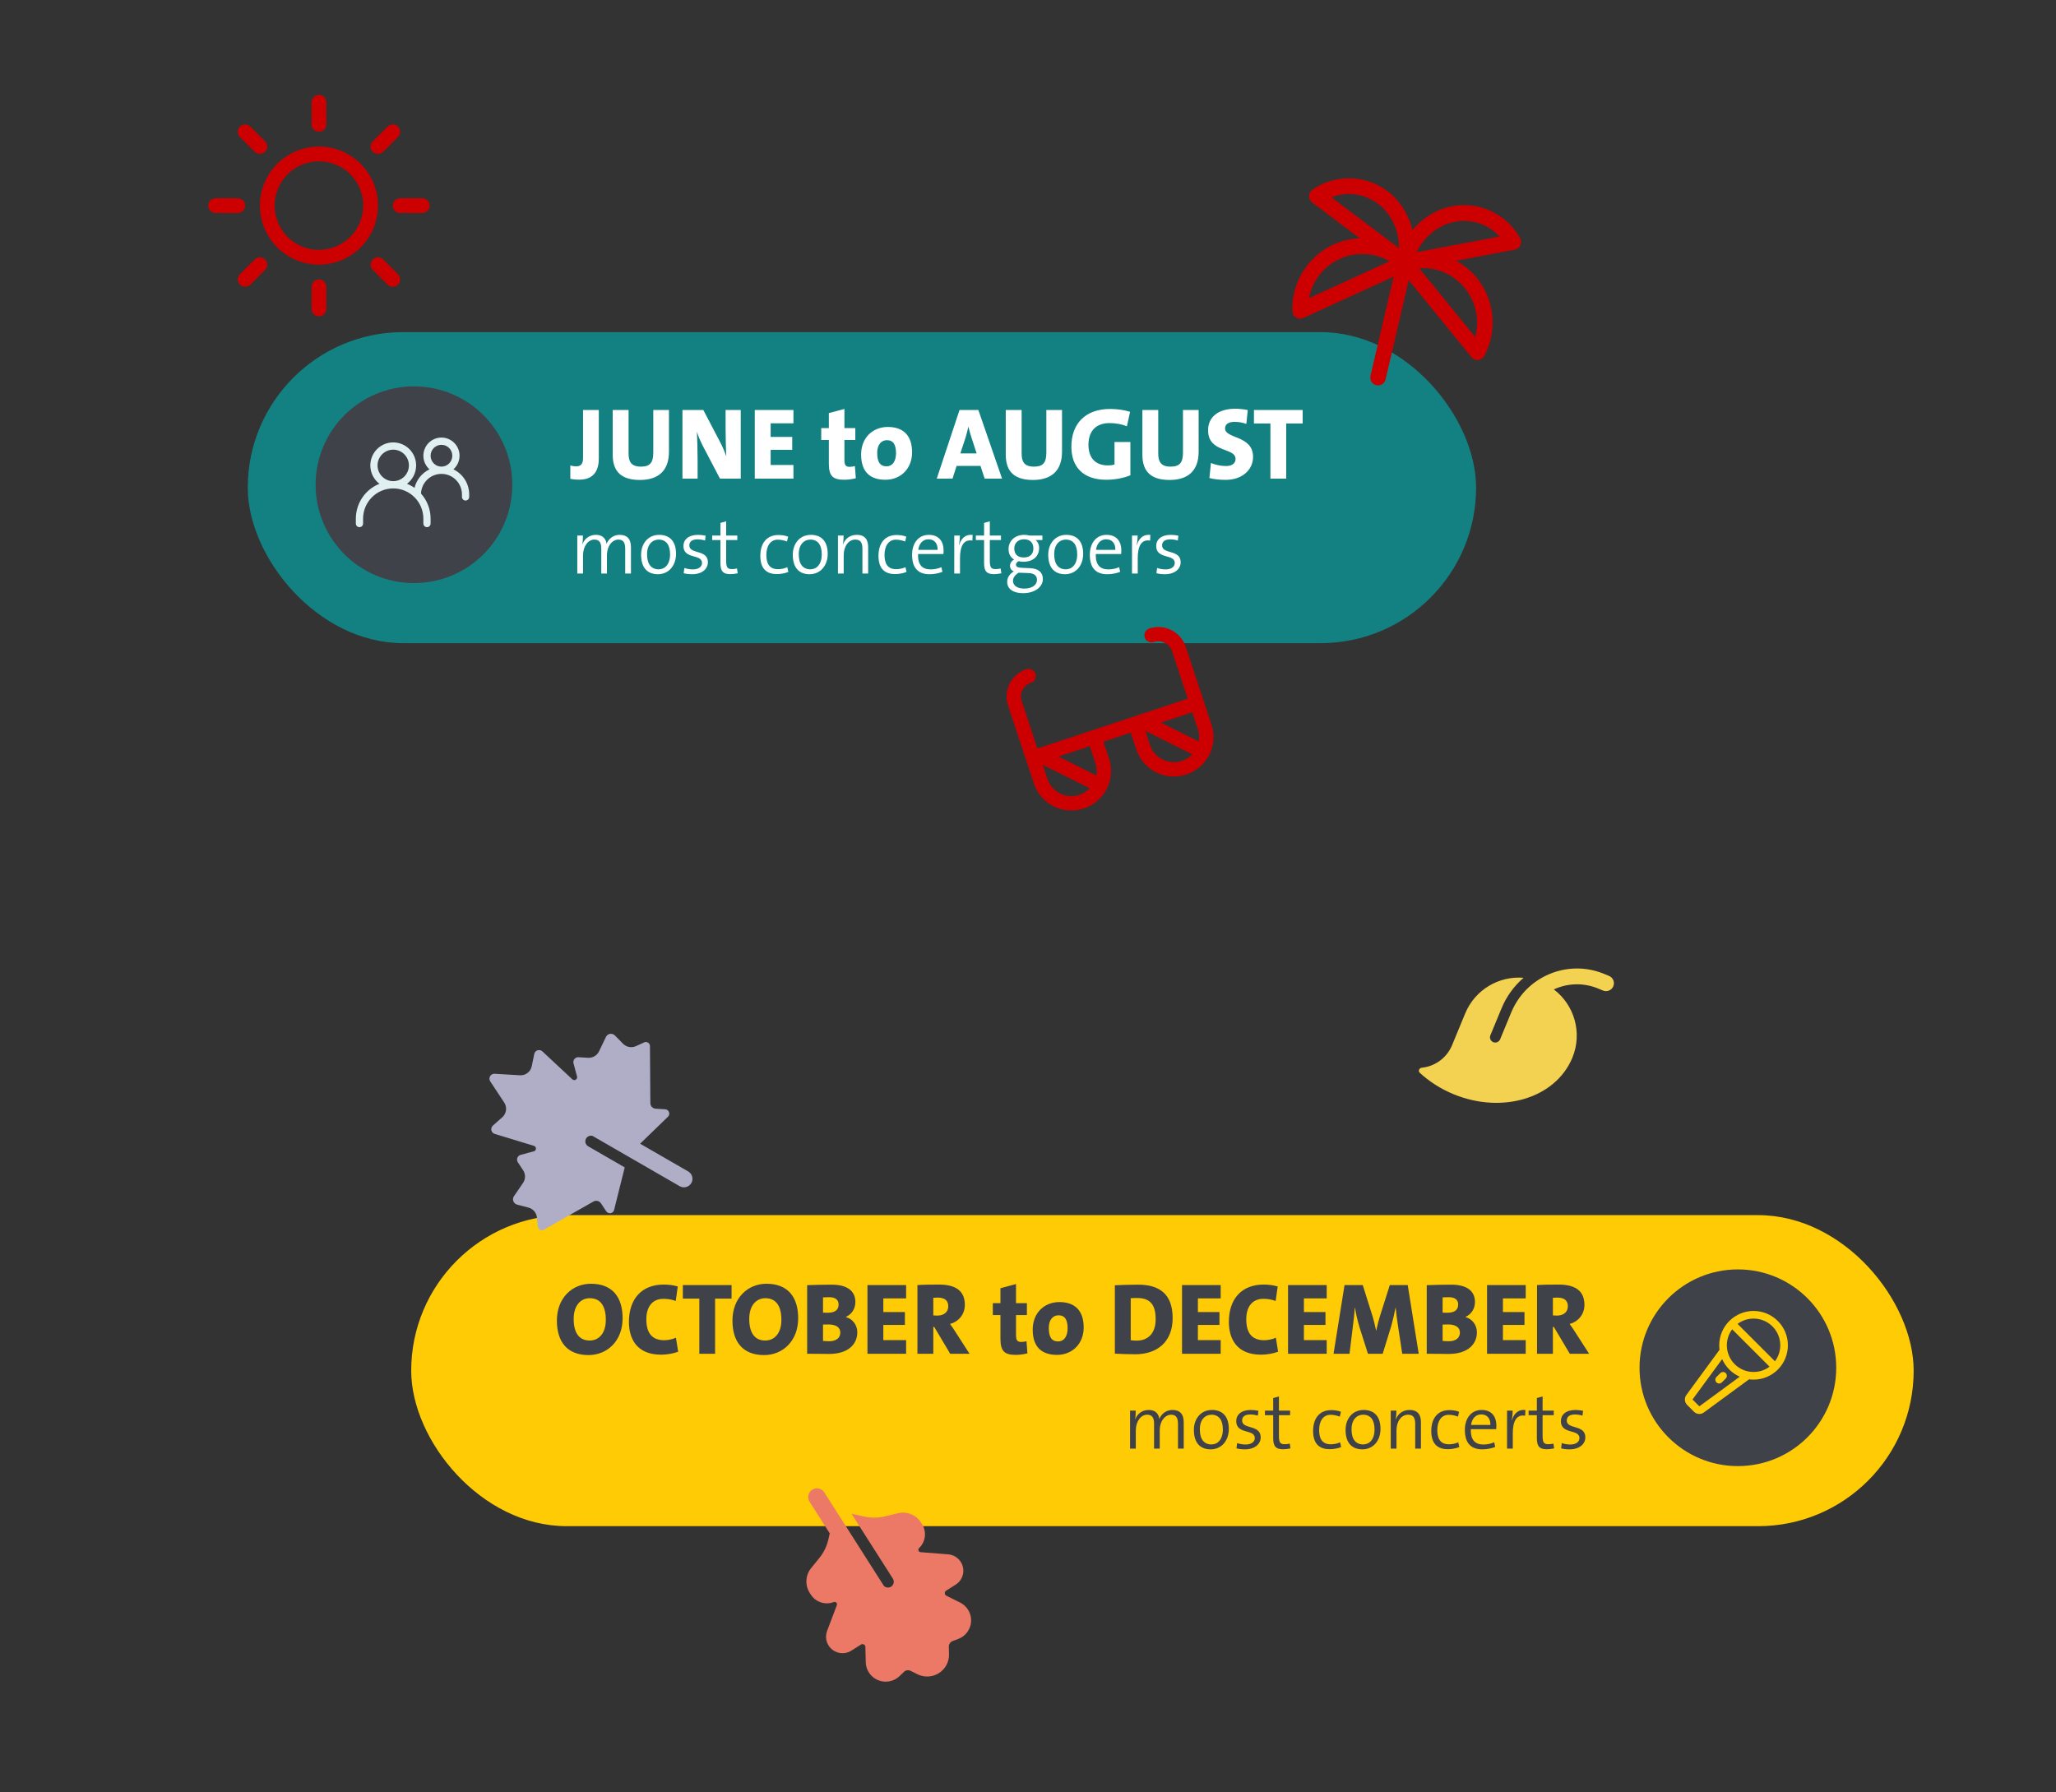 <svg width="780" height="680" viewBox="0 0 780 680" fill="none" xmlns="http://www.w3.org/2000/svg">
<rect x="0" y="0" width="780" height="680" fill="#333333" stroke="none"/>
<rect x="94" y="126" width="466" height="118" rx="59" fill="#138182"/>
<path d="M227.177 173.982C227.177 178.189 225.479 181.972 219.805 181.972C218.222 181.972 217.335 181.856 216.37 181.663V176.568C216.91 176.761 217.643 176.915 218.57 176.915C220.23 176.915 221.194 176.182 221.194 173.789V155.532H227.177V173.982ZM253.789 171.357C253.789 178.691 249.659 182.088 242.75 182.088C234.451 182.088 232.444 177.61 232.444 172.399V155.532H238.465V172.052C238.465 175.101 239.43 177.031 243.136 177.031C246.532 177.031 247.845 175.603 247.845 171.705V155.532H253.789V171.357ZM281.022 181.586H273.148L266.432 168.771C265.506 166.88 264.849 165.297 264.386 163.753C264.502 165.683 264.656 171.28 264.656 174.677V181.586H258.905V155.532H266.818L273.303 167.922C274.152 169.543 274.962 171.473 275.541 173.133C275.387 170.894 275.271 165.104 275.271 162.016V155.532H281.022V181.586ZM301.014 181.586H286.346V155.532H301.014V160.588H292.368V165.76H300.551V170.662H292.368V176.414H301.014V181.586ZM324.678 181.432C323.366 181.779 321.706 182.011 320.316 182.011C315.878 182.011 314.449 180.544 314.449 175.835V166.918H311.554V162.402H314.449V156.728L320.355 155.146V162.402H324.485V166.918H320.355V174.484C320.355 176.452 320.857 177.108 322.324 177.108C323.018 177.108 323.674 176.993 324.331 176.838L324.678 181.432ZM346.026 171.589C346.026 177.803 341.703 182.011 335.913 182.011C330.355 182.011 326.688 179.27 326.688 172.438C326.688 166.185 330.972 161.978 336.839 161.978C342.668 161.978 346.026 165.22 346.026 171.589ZM339.927 171.936C339.927 168.655 338.885 166.996 336.453 166.996C334.601 166.996 332.787 168.424 332.787 171.782C332.787 175.294 333.906 176.915 336.338 176.915C338.461 176.915 339.927 175.14 339.927 171.936ZM380.162 181.586H373.562L371.979 176.761H362.909L361.365 181.586H355.382L364.028 155.532H371.169L380.162 181.586ZM370.513 172.013L368.428 165.606C368.004 164.332 367.695 163.136 367.425 161.978H367.347C367.077 163.136 366.807 164.332 366.421 165.645L364.337 172.013H370.513ZM402.907 171.357C402.907 178.691 398.777 182.088 391.868 182.088C383.569 182.088 381.562 177.61 381.562 172.399V155.532H387.583V172.052C387.583 175.101 388.548 177.031 392.254 177.031C395.65 177.031 396.963 175.603 396.963 171.705V155.532H402.907V171.357ZM428.84 180.312C426.292 181.354 423.05 182.011 419.692 182.011C410.891 182.011 406.452 177.108 406.452 169.466C406.452 160.781 411.702 155.146 421.197 155.146C424.015 155.146 426.717 155.609 428.724 156.227L427.527 161.708C425.636 160.974 423.436 160.511 420.927 160.511C415.291 160.511 412.937 164.101 412.937 168.733C412.937 173.557 415.407 176.568 420.348 176.568C421.274 176.568 422.123 176.452 422.818 176.221V167.69H428.84V180.312ZM454.736 171.357C454.736 178.691 450.606 182.088 443.697 182.088C435.398 182.088 433.391 177.61 433.391 172.399V155.532H439.413V172.052C439.413 175.101 440.378 177.031 444.083 177.031C447.48 177.031 448.792 175.603 448.792 171.705V155.532H454.736V171.357ZM475.381 173.326C475.381 178.305 471.174 182.049 465.036 182.049C462.605 182.049 460.636 181.818 458.822 181.354L459.401 175.642C461.099 176.337 463.029 176.8 465.191 176.8C467.121 176.8 468.742 175.989 468.742 174.098C468.742 169.659 458.32 171.936 458.32 163.213C458.32 158.311 462.064 155.069 468.626 155.069C469.977 155.069 471.868 155.223 473.374 155.57L472.833 160.82C471.405 160.318 469.938 160.048 468.356 160.048C465.886 160.048 464.766 161.051 464.766 162.518C464.766 166.571 475.381 165.066 475.381 173.326ZM494.207 160.665H487.954V181.586H481.971V160.665H475.718V155.532H494.207V160.665ZM239.367 217.586H237.192V208.306C237.192 206.131 236.67 204.71 234.582 204.71C232.378 204.71 230.261 207.001 230.261 210.742V217.586H228.115V208.277C228.115 206.305 227.709 204.71 225.505 204.71C223.127 204.71 221.184 207.204 221.184 210.742V217.586H219.009V203.173H221.155C221.155 204.13 221.097 205.493 220.923 206.392L220.981 206.421C221.793 204.304 223.678 202.912 226.056 202.912C229.333 202.912 230.029 205.261 230.087 206.363C230.609 205 232.175 202.912 235.104 202.912C237.801 202.912 239.367 204.362 239.367 207.61V217.586ZM256.471 210.133C256.471 214.425 253.832 217.847 249.569 217.847C245.712 217.847 243.218 215.498 243.218 210.452C243.218 206.334 245.77 202.912 250.091 202.912C253.6 202.912 256.471 204.855 256.471 210.133ZM254.209 210.278C254.209 206.798 252.759 204.71 249.888 204.71C247.626 204.71 245.48 206.421 245.48 210.278C245.48 213.961 247.046 215.991 249.888 215.991C252.15 215.991 254.209 214.251 254.209 210.278ZM268.563 213.294C268.563 215.846 266.33 217.847 262.589 217.847C261.487 217.847 260.269 217.731 259.37 217.47L259.631 215.469C260.559 215.817 261.777 216.02 262.879 216.02C264.88 216.02 266.33 215.092 266.33 213.584C266.33 210.046 259.283 212.279 259.283 207.146C259.283 204.739 261.168 202.912 264.851 202.912C265.75 202.912 266.852 203.057 267.693 203.231L267.49 205.058C266.62 204.797 265.605 204.623 264.619 204.623C262.531 204.623 261.516 205.493 261.516 206.914C261.516 210.394 268.563 208.335 268.563 213.294ZM279.866 217.499C279.054 217.673 277.952 217.818 277.053 217.818C274.153 217.818 273.312 216.542 273.312 213.555V204.884H270.18V203.173H273.312V198.388L275.487 197.779V203.173H279.721V204.884H275.487V212.656C275.487 215.237 275.951 215.904 277.662 215.904C278.387 215.904 279.054 215.817 279.605 215.672L279.866 217.499ZM299.089 216.977C297.842 217.499 296.218 217.789 294.681 217.789C291.462 217.789 288.446 216.339 288.446 210.887C288.446 206.16 290.824 202.97 295.319 202.97C296.711 202.97 297.987 203.202 299.002 203.608L298.567 205.435C297.61 205.058 296.334 204.739 295.058 204.739C292.274 204.739 290.737 207.146 290.737 210.51C290.737 213.468 291.665 215.933 295.116 215.933C296.421 215.933 297.639 215.672 298.683 215.179L299.089 216.977ZM314.017 210.133C314.017 214.425 311.378 217.847 307.115 217.847C303.258 217.847 300.764 215.498 300.764 210.452C300.764 206.334 303.316 202.912 307.637 202.912C311.146 202.912 314.017 204.855 314.017 210.133ZM311.755 210.278C311.755 206.798 310.305 204.71 307.434 204.71C305.172 204.71 303.026 206.421 303.026 210.278C303.026 213.961 304.592 215.991 307.434 215.991C309.696 215.991 311.755 214.251 311.755 210.278ZM329.358 217.586H327.183V208.277C327.183 206.015 326.574 204.71 324.486 204.71C321.905 204.71 320.078 207.262 320.078 210.684V217.586H317.903V203.173H320.049C320.049 204.13 319.962 205.522 319.817 206.392L319.875 206.421C320.687 204.304 322.514 202.912 325.037 202.912C328.343 202.912 329.358 204.971 329.358 207.552V217.586ZM343.92 216.977C342.673 217.499 341.049 217.789 339.512 217.789C336.293 217.789 333.277 216.339 333.277 210.887C333.277 206.16 335.655 202.97 340.15 202.97C341.542 202.97 342.818 203.202 343.833 203.608L343.398 205.435C342.441 205.058 341.165 204.739 339.889 204.739C337.105 204.739 335.568 207.146 335.568 210.51C335.568 213.468 336.496 215.933 339.947 215.933C341.252 215.933 342.47 215.672 343.514 215.179L343.92 216.977ZM357.97 208.741C357.97 209.031 357.97 209.64 357.912 210.191H348.284C348.168 214.222 349.821 216.02 353.069 216.02C354.461 216.02 355.911 215.73 357.158 215.179L357.535 216.948C356.114 217.499 354.432 217.847 352.634 217.847C348.342 217.847 346.022 215.498 346.022 210.452C346.022 206.16 348.371 202.912 352.373 202.912C356.346 202.912 357.97 205.609 357.97 208.741ZM355.708 208.596C355.766 206.102 354.432 204.594 352.228 204.594C350.198 204.594 348.719 206.073 348.371 208.596H355.708ZM368.986 202.941L368.899 205.087C365.709 204.536 364.201 206.972 364.201 211.815V217.586H362.026V203.173H364.172C364.172 204.13 364.056 205.551 363.824 206.798L363.882 206.827C364.462 204.71 365.97 202.593 368.986 202.941ZM379.893 217.499C379.081 217.673 377.979 217.818 377.08 217.818C374.18 217.818 373.339 216.542 373.339 213.555V204.884H370.207V203.173H373.339V198.388L375.514 197.779V203.173H379.748V204.884H375.514V212.656C375.514 215.237 375.978 215.904 377.689 215.904C378.414 215.904 379.081 215.817 379.632 215.672L379.893 217.499ZM395.643 219.674C395.643 222.719 392.54 225.039 388.132 225.039C384.478 225.039 382.1 223.502 382.1 220.747C382.1 218.978 383.26 217.557 384.623 216.774C383.724 216.426 383.173 215.614 383.173 214.657C383.173 213.671 383.782 212.772 384.739 212.279C383.405 211.496 382.622 210.191 382.622 208.277C382.622 205.435 384.768 202.912 388.625 202.912C389.379 202.912 389.843 202.999 390.568 203.173H395.469V204.884H392.888C393.729 205.551 394.222 206.624 394.222 207.871C394.222 210.8 392.25 213.12 388.19 213.12C387.552 213.12 387.03 213.062 386.479 212.888C385.812 213.207 385.435 213.729 385.435 214.222C385.435 215.092 386.247 215.382 388.016 215.44L390.8 215.556C393.932 215.672 395.643 217.151 395.643 219.674ZM392.047 208.074C392.047 205.928 390.771 204.594 388.509 204.594C386.16 204.594 384.797 206.102 384.797 208.103C384.797 210.278 386.102 211.496 388.422 211.496C390.655 211.496 392.047 210.249 392.047 208.074ZM393.41 219.964C393.41 218.427 392.395 217.499 390.191 217.412L387.291 217.296C387.001 217.296 386.624 217.296 386.363 217.296C385.116 218.108 384.304 219.152 384.304 220.37C384.304 222.226 386.102 223.299 388.509 223.299C391.67 223.299 393.41 221.878 393.41 219.964ZM410.929 210.133C410.929 214.425 408.29 217.847 404.027 217.847C400.17 217.847 397.676 215.498 397.676 210.452C397.676 206.334 400.228 202.912 404.549 202.912C408.058 202.912 410.929 204.855 410.929 210.133ZM408.667 210.278C408.667 206.798 407.217 204.71 404.346 204.71C402.084 204.71 399.938 206.421 399.938 210.278C399.938 213.961 401.504 215.991 404.346 215.991C406.608 215.991 408.667 214.251 408.667 210.278ZM425.4 208.741C425.4 209.031 425.4 209.64 425.342 210.191H415.714C415.598 214.222 417.251 216.02 420.499 216.02C421.891 216.02 423.341 215.73 424.588 215.179L424.965 216.948C423.544 217.499 421.862 217.847 420.064 217.847C415.772 217.847 413.452 215.498 413.452 210.452C413.452 206.16 415.801 202.912 419.803 202.912C423.776 202.912 425.4 205.609 425.4 208.741ZM423.138 208.596C423.196 206.102 421.862 204.594 419.658 204.594C417.628 204.594 416.149 206.073 415.801 208.596H423.138ZM436.417 202.941L436.33 205.087C433.14 204.536 431.632 206.972 431.632 211.815V217.586H429.457V203.173H431.603C431.603 204.13 431.487 205.551 431.255 206.798L431.313 206.827C431.893 204.71 433.401 202.593 436.417 202.941ZM447.916 213.294C447.916 215.846 445.683 217.847 441.942 217.847C440.84 217.847 439.622 217.731 438.723 217.47L438.984 215.469C439.912 215.817 441.13 216.02 442.232 216.02C444.233 216.02 445.683 215.092 445.683 213.584C445.683 210.046 438.636 212.279 438.636 207.146C438.636 204.739 440.521 202.912 444.204 202.912C445.103 202.912 446.205 203.057 447.046 203.231L446.843 205.058C445.973 204.797 444.958 204.623 443.972 204.623C441.884 204.623 440.869 205.493 440.869 206.914C440.869 210.394 447.916 208.335 447.916 213.294Z" fill="white"/>
<circle cx="157.045" cy="183.898" r="37.312" fill="#3F4249"/>
<path d="M155.128 176.568C155.128 173.269 152.465 170.595 149.181 170.595C145.897 170.595 143.234 173.269 143.234 176.568C143.234 179.866 145.897 182.541 149.181 182.541C152.465 182.541 155.128 179.866 155.128 176.568ZM171.596 172.892C171.596 170.608 169.753 168.757 167.479 168.757C165.205 168.757 163.362 170.608 163.362 172.892C163.362 175.176 165.205 177.027 167.479 177.027C169.753 177.027 171.596 175.176 171.596 172.892ZM174.34 172.892C174.34 174.95 173.44 176.794 172.016 178.057C175.555 179.759 178 183.39 178 187.595V188.514C178 189.275 177.386 189.892 176.628 189.892C175.87 189.892 175.255 189.275 175.255 188.514V187.595C175.255 183.281 171.774 179.784 167.479 179.784C163.3 179.784 159.892 183.094 159.711 187.246C161.979 189.771 163.362 193.115 163.362 196.784V198.622C163.362 199.383 162.747 200 161.989 200C161.231 200 160.617 199.383 160.617 198.622V196.784C160.617 190.44 155.497 185.297 149.181 185.297C142.865 185.297 137.745 190.44 137.745 196.784V198.622C137.745 199.383 137.13 200 136.372 200C135.614 200 135 199.383 135 198.622V196.784C135 190.772 138.709 185.632 143.954 183.542C141.85 181.949 140.489 179.418 140.489 176.568C140.489 171.746 144.381 167.838 149.181 167.838C153.981 167.838 157.872 171.746 157.872 176.568C157.872 179.419 156.51 181.949 154.406 183.542C155.419 183.946 156.375 184.463 157.258 185.078C158.012 181.975 160.131 179.408 162.94 178.057C161.516 176.794 160.617 174.949 160.617 172.892C160.617 169.086 163.689 166 167.479 166C171.268 166 174.34 169.086 174.34 172.892Z" fill="#E0EFEF"/>
<path d="M118.2 47.2V38.8C118.2 38.057 118.495 37.345 119.02 36.82C119.545 36.295 120.257 36 121 36C121.743 36 122.455 36.295 122.98 36.82C123.505 37.345 123.8 38.057 123.8 38.8V47.2C123.8 47.943 123.505 48.655 122.98 49.18C122.455 49.705 121.743 50 121 50C120.257 50 119.545 49.705 119.02 49.18C118.495 48.655 118.2 47.943 118.2 47.2ZM143.4 78C143.4 82.43 142.086 86.761 139.625 90.445C137.164 94.128 133.665 96.999 129.572 98.695C125.479 100.39 120.975 100.834 116.63 99.97C112.285 99.105 108.294 96.972 105.161 93.839C102.028 90.707 99.895 86.715 99.03 82.37C98.166 78.025 98.61 73.521 100.305 69.428C102.001 65.335 104.872 61.836 108.555 59.375C112.239 56.914 116.57 55.6 121 55.6C126.939 55.606 132.633 57.969 136.832 62.168C141.031 66.367 143.394 72.061 143.4 78ZM137.8 78C137.8 74.677 136.815 71.429 134.969 68.666C133.123 65.904 130.499 63.75 127.429 62.479C124.359 61.207 120.981 60.875 117.722 61.523C114.464 62.171 111.47 63.771 109.121 66.121C106.771 68.47 105.171 71.464 104.523 74.722C103.875 77.981 104.207 81.359 105.479 84.429C106.75 87.499 108.904 90.123 111.666 91.969C114.429 93.815 117.677 94.8 121 94.8C125.454 94.795 129.725 93.024 132.874 89.874C136.024 86.725 137.795 82.454 137.8 78ZM96.619 57.581C97.144 58.106 97.857 58.402 98.6 58.402C99.343 58.402 100.056 58.106 100.581 57.581C101.106 57.056 101.402 56.343 101.402 55.6C101.402 54.857 101.106 54.144 100.581 53.619L94.981 48.019C94.456 47.494 93.743 47.198 93 47.198C92.257 47.198 91.544 47.494 91.019 48.019C90.494 48.544 90.198 49.257 90.198 50C90.198 50.743 90.494 51.456 91.019 51.981L96.619 57.581ZM96.619 98.419L91.019 104.019C90.494 104.544 90.198 105.257 90.198 106C90.198 106.743 90.494 107.456 91.019 107.981C91.544 108.506 92.257 108.802 93 108.802C93.743 108.802 94.456 108.506 94.981 107.981L100.581 102.381C100.841 102.121 101.048 101.812 101.188 101.472C101.329 101.132 101.402 100.768 101.402 100.4C101.402 100.032 101.329 99.668 101.188 99.328C101.048 98.988 100.841 98.679 100.581 98.419C100.321 98.159 100.012 97.953 99.672 97.812C99.332 97.671 98.968 97.598 98.6 97.598C98.232 97.598 97.868 97.671 97.528 97.812C97.188 97.953 96.879 98.159 96.619 98.419ZM143.4 58.4C143.768 58.4 144.132 58.328 144.472 58.188C144.812 58.047 145.121 57.841 145.381 57.581L150.981 51.981C151.506 51.456 151.802 50.743 151.802 50C151.802 49.257 151.506 48.544 150.981 48.019C150.456 47.494 149.743 47.198 149 47.198C148.257 47.198 147.544 47.494 147.019 48.019L141.419 53.619C141.027 54.011 140.76 54.51 140.652 55.053C140.543 55.597 140.599 56.16 140.811 56.672C141.023 57.184 141.382 57.621 141.843 57.929C142.304 58.236 142.846 58.4 143.4 58.4ZM145.381 98.419C144.856 97.894 144.143 97.598 143.4 97.598C142.657 97.598 141.944 97.894 141.419 98.419C140.894 98.944 140.598 99.657 140.598 100.4C140.598 101.143 140.894 101.856 141.419 102.381L147.019 107.981C147.279 108.241 147.588 108.448 147.928 108.588C148.268 108.729 148.632 108.802 149 108.802C149.368 108.802 149.732 108.729 150.072 108.588C150.412 108.448 150.721 108.241 150.981 107.981C151.241 107.721 151.448 107.412 151.588 107.072C151.729 106.732 151.802 106.368 151.802 106C151.802 105.632 151.729 105.268 151.588 104.928C151.448 104.588 151.241 104.279 150.981 104.019L145.381 98.419ZM93 78C93 77.257 92.705 76.545 92.18 76.02C91.655 75.495 90.943 75.2 90.2 75.2H81.8C81.057 75.2 80.345 75.495 79.82 76.02C79.295 76.545 79 77.257 79 78C79 78.743 79.295 79.455 79.82 79.98C80.345 80.505 81.057 80.8 81.8 80.8H90.2C90.943 80.8 91.655 80.505 92.18 79.98C92.705 79.455 93 78.743 93 78ZM121 106C120.257 106 119.545 106.295 119.02 106.82C118.495 107.345 118.2 108.057 118.2 108.8V117.2C118.2 117.943 118.495 118.655 119.02 119.18C119.545 119.705 120.257 120 121 120C121.743 120 122.455 119.705 122.98 119.18C123.505 118.655 123.8 117.943 123.8 117.2V108.8C123.8 108.057 123.505 107.345 122.98 106.82C122.455 106.295 121.743 106 121 106ZM160.2 75.2H151.8C151.057 75.2 150.345 75.495 149.82 76.02C149.295 76.545 149 77.257 149 78C149 78.743 149.295 79.455 149.82 79.98C150.345 80.505 151.057 80.8 151.8 80.8H160.2C160.943 80.8 161.655 80.505 162.18 79.98C162.705 79.455 163 78.743 163 78C163 77.257 162.705 76.545 162.18 76.02C161.655 75.495 160.943 75.2 160.2 75.2Z" fill="#CC0000"/>
<path d="M436.028 238.435C435.341 238.663 434.772 239.153 434.446 239.797C434.119 240.441 434.064 241.187 434.29 241.87C434.516 242.554 435.007 243.119 435.653 243.441C436.299 243.763 437.048 243.816 437.736 243.588C439.111 243.132 440.609 243.239 441.902 243.883C443.194 244.527 444.175 245.657 444.627 247.023L450.603 265.059L393.574 283.954L387.599 265.918C387.146 264.551 387.258 263.059 387.91 261.771C388.562 260.482 389.701 259.502 391.076 259.047C391.764 258.819 392.333 258.329 392.659 257.685C392.985 257.041 393.041 256.295 392.815 255.612C392.588 254.928 392.098 254.363 391.452 254.041C390.806 253.719 390.056 253.666 389.369 253.894C386.619 254.805 384.341 256.765 383.037 259.342C381.733 261.919 381.509 264.902 382.415 267.635L392.231 297.266C393.477 301.024 396.173 304.131 399.727 305.903C403.281 307.674 407.402 307.966 411.184 306.713C414.965 305.46 418.097 302.766 419.89 299.223C421.683 295.679 421.991 291.577 420.746 287.819L418.612 281.377L428.98 277.942L431.115 284.383C432.36 288.142 435.056 291.249 438.61 293.02C442.164 294.792 446.285 295.084 450.067 293.831C453.848 292.578 456.98 289.884 458.773 286.34C460.566 282.797 460.874 278.695 459.629 274.936L449.812 245.306C448.906 242.572 446.945 240.313 444.36 239.024C441.776 237.736 438.778 237.524 436.028 238.435ZM454.773 281.302L440.422 274.151L452.31 270.213L454.444 276.654C454.943 278.15 455.056 279.749 454.773 281.302ZM397.416 295.548L395.635 290.173L413.429 299.046C412.293 300.246 410.865 301.133 409.283 301.62C407.702 302.108 406.022 302.178 404.408 301.826C402.794 301.473 401.301 300.709 400.075 299.609C398.85 298.509 397.933 297.109 397.416 295.548ZM415.561 289.536C416.06 291.033 416.173 292.631 415.89 294.185L401.539 287.034L413.427 283.095L415.561 289.536ZM436.299 282.666L434.518 277.29L452.313 286.163C451.176 287.364 449.748 288.251 448.167 288.738C446.585 289.225 444.905 289.296 443.291 288.943C441.677 288.591 440.184 287.827 438.959 286.727C437.733 285.626 436.816 284.227 436.299 282.666Z" fill="#CC0000"/>
<path d="M576.649 90.264C574.975 87.303 572.717 84.727 570.014 82.695C567.311 80.663 564.221 79.219 560.935 78.452C557.65 77.686 554.24 77.614 550.917 78.24C547.593 78.866 544.428 80.178 541.617 82.093C539.462 83.529 537.521 85.274 535.855 87.272C535.251 84.746 534.288 82.324 532.997 80.082C531.324 77.121 529.066 74.544 526.362 72.513C523.659 70.481 520.569 69.037 517.284 68.27C513.998 67.504 510.588 67.431 507.265 68.058C503.942 68.684 500.776 69.996 497.966 71.911C497.569 72.176 497.24 72.533 497.007 72.954C496.775 73.374 496.645 73.844 496.629 74.324C496.614 74.804 496.713 75.281 496.918 75.712C497.123 76.144 497.428 76.519 497.807 76.804L515.851 90.403C508.883 90.653 502.28 93.696 497.491 98.863C495.097 101.42 493.227 104.432 491.992 107.723C490.757 111.014 490.182 114.518 490.299 118.029C490.315 118.518 490.449 118.994 490.689 119.417C490.929 119.84 491.268 120.196 491.677 120.453C492.086 120.711 492.551 120.862 493.033 120.894C493.514 120.926 493.997 120.837 494.438 120.636L528.705 104.962L519.935 142.561C519.755 143.334 519.884 144.145 520.294 144.816C520.705 145.487 521.363 145.964 522.123 146.142C522.884 146.319 523.684 146.182 524.35 145.762C525.015 145.341 525.489 144.671 525.67 143.899L534.44 106.3L558.236 135.518C558.543 135.894 558.936 136.188 559.382 136.373C559.829 136.558 560.314 136.628 560.795 136.578C561.276 136.528 561.738 136.359 562.141 136.086C562.543 135.813 562.874 135.444 563.105 135.011C564.763 131.915 565.797 128.518 566.146 125.02C566.495 121.523 566.151 117.994 565.135 114.642C563.126 107.888 558.549 102.237 552.41 98.93L574.637 94.726C575.103 94.638 575.543 94.436 575.917 94.14C576.292 93.844 576.592 93.46 576.79 93.023C576.989 92.585 577.08 92.106 577.058 91.626C577.035 91.147 576.898 90.68 576.66 90.267L576.649 90.264ZM515.908 74.089C518.414 74.68 520.77 75.786 522.831 77.34C524.892 78.894 526.613 80.862 527.889 83.123C529.807 86.449 530.784 90.251 530.714 94.115L505.119 74.846C508.569 73.517 512.324 73.254 515.908 74.089ZM496.567 113.129C497.314 109.309 499.117 105.777 501.765 102.945C503.622 100.943 505.849 99.331 508.318 98.202C510.787 97.073 513.448 96.449 516.149 96.366C517.968 96.302 519.785 96.479 521.555 96.894C523.526 97.354 525.417 98.106 527.168 99.128L496.567 113.129ZM559.481 116.408C560.608 120.119 560.666 124.086 559.648 127.843L538.412 101.747C543.055 101.429 547.658 102.703 551.481 105.362C555.304 108.022 558.126 111.913 559.492 116.411L559.481 116.408ZM537.438 95.684C539.084 92.187 541.643 89.21 544.835 87.076C546.979 85.613 549.394 84.609 551.93 84.128C554.465 83.646 557.068 83.696 559.577 84.275C563.16 85.112 566.411 87.009 568.917 89.727L537.438 95.684Z" fill="#CC0000"/>
<rect x="156" y="461" width="570" height="118" rx="59" fill="#FFCB05"/>
<path d="M236.205 500.115C236.205 508.722 230.377 514.088 223.275 514.088C215.208 514.088 211.27 509.07 211.27 501.003C211.27 492.395 217.099 487.03 224.201 487.03C232.268 487.03 236.205 492.048 236.205 500.115ZM229.836 500.733C229.836 495.638 227.907 492.511 223.776 492.511C220.225 492.511 217.639 495.329 217.639 500.385C217.639 505.48 219.608 508.568 223.699 508.568C227.25 508.568 229.836 505.789 229.836 500.733ZM257.285 512.814C255.432 513.509 253.039 513.933 250.8 513.933C241.189 513.933 238.603 507.41 238.603 501.505C238.603 493.051 243.196 487.339 251.804 487.339C253.618 487.339 255.548 487.57 257.131 488.072L256.359 493.553C254.892 493.013 253.309 492.743 251.688 492.743C247.481 492.743 245.204 495.792 245.204 500.501C245.204 505.635 247.288 508.452 251.997 508.452C253.348 508.452 255.201 508.105 256.436 507.487L257.285 512.814ZM277.543 492.665H271.29V513.586H265.307V492.665H259.054V487.532H277.543V492.665ZM302.811 500.115C302.811 508.722 296.982 514.088 289.88 514.088C281.813 514.088 277.876 509.07 277.876 501.003C277.876 492.395 283.704 487.03 290.807 487.03C298.874 487.03 302.811 492.048 302.811 500.115ZM296.442 500.733C296.442 495.638 294.512 492.511 290.382 492.511C286.831 492.511 284.245 495.329 284.245 500.385C284.245 505.48 286.213 508.568 290.305 508.568C293.856 508.568 296.442 505.789 296.442 500.733ZM325.242 505.442C325.242 509.765 322.039 513.663 314.473 513.663C312.814 513.663 309.996 513.586 306.213 513.586V487.57C308.606 487.455 312.35 487.377 315.554 487.377C321.151 487.377 324.509 489.578 324.509 493.939C324.509 496.371 323.235 498.571 320.958 499.575V499.69C323.467 500.347 325.242 502.701 325.242 505.442ZM318.14 494.866C318.14 493.206 317.021 492.125 314.551 492.125C313.624 492.125 312.891 492.164 312.235 492.202V497.992C312.736 498.031 313.315 498.031 314.01 498.031C316.944 498.031 318.14 496.834 318.14 494.866ZM318.796 505.557C318.796 503.55 317.137 502.469 314.242 502.469C313.933 502.469 312.698 502.469 312.235 502.508V508.722C312.736 508.761 313.817 508.838 314.589 508.838C317.291 508.838 318.796 507.526 318.796 505.557ZM343.761 513.586H329.094V487.532H343.761V492.588H335.115V497.76H343.298V502.662H335.115V508.414H343.761V513.586ZM367.816 513.586H360.482L354.422 503.396H354.075V513.586H348.054V487.532C350.254 487.377 353.071 487.339 356.198 487.339C362.335 487.339 366.041 489.539 366.041 495.059C366.041 498.571 363.725 501.427 360.405 502.276C361.139 503.28 361.833 504.245 362.412 505.21L367.816 513.586ZM359.749 495.56C359.749 493.515 358.553 492.279 355.735 492.279C355.117 492.279 354.422 492.318 354.075 492.357V499.034C354.384 499.073 355.001 499.111 355.58 499.111C358.128 499.111 359.749 497.76 359.749 495.56ZM389.778 513.432C388.465 513.779 386.806 514.011 385.416 514.011C380.977 514.011 379.549 512.544 379.549 507.835V498.918H376.654V494.402H379.549V488.728L385.455 487.146V494.402H389.585V498.918H385.455V506.484C385.455 508.452 385.956 509.108 387.423 509.108C388.118 509.108 388.774 508.993 389.43 508.838L389.778 513.432ZM411.126 503.589C411.126 509.803 406.802 514.011 401.013 514.011C395.454 514.011 391.788 511.27 391.788 504.438C391.788 498.185 396.072 493.978 401.939 493.978C407.767 493.978 411.126 497.22 411.126 503.589ZM405.027 503.936C405.027 500.655 403.985 498.996 401.553 498.996C399.7 498.996 397.886 500.424 397.886 503.782C397.886 507.294 399.006 508.915 401.437 508.915C403.56 508.915 405.027 507.14 405.027 503.936ZM444.876 500.038C444.876 508.954 439.163 513.779 430.672 513.779C427.931 513.779 425.345 513.663 422.952 513.547V487.609C424.998 487.493 428.317 487.377 431.83 487.377C439.665 487.377 444.876 490.774 444.876 500.038ZM438.43 500.501C438.43 495.599 436.847 492.434 431.444 492.434C430.44 492.434 429.629 492.434 428.973 492.511V508.452C429.475 508.529 430.286 508.607 431.212 508.607C435.342 508.607 438.43 506.059 438.43 500.501ZM463.101 513.586H448.433V487.532H463.101V492.588H454.454V497.76H462.637V502.662H454.454V508.414H463.101V513.586ZM484.882 512.814C483.029 513.509 480.636 513.933 478.397 513.933C468.786 513.933 466.2 507.41 466.2 501.505C466.2 493.051 470.793 487.339 479.401 487.339C481.215 487.339 483.145 487.57 484.728 488.072L483.956 493.553C482.489 493.013 480.906 492.743 479.285 492.743C475.078 492.743 472.801 495.792 472.801 500.501C472.801 505.635 474.885 508.452 479.594 508.452C480.945 508.452 482.798 508.105 484.033 507.487L484.882 512.814ZM503.32 513.586H488.653V487.532H503.32V492.588H494.674V497.76H502.857V502.662H494.674V508.414H503.32V513.586ZM538.225 513.586H531.972L530.312 502.624C529.965 500.578 529.695 498.185 529.502 496.139H529.425C529.039 498.108 528.498 500.578 527.881 502.817L524.561 513.586H518.964L515.799 503.627C515.105 501.312 514.41 498.494 514.062 496.139H513.985C513.792 498.61 513.561 501.003 513.252 503.164L511.978 513.586H505.918L510.087 487.532H516.996L520.624 499.073C521.087 500.501 521.666 502.894 522.052 504.747H522.13C522.554 502.662 523.133 500.462 523.596 499.073L527.263 487.532H534.057L538.225 513.586ZM560.303 505.442C560.303 509.765 557.099 513.663 549.534 513.663C547.874 513.663 545.056 513.586 541.274 513.586V487.57C543.667 487.455 547.411 487.377 550.615 487.377C556.211 487.377 559.569 489.578 559.569 493.939C559.569 496.371 558.296 498.571 556.018 499.575V499.69C558.527 500.347 560.303 502.701 560.303 505.442ZM553.201 494.866C553.201 493.206 552.081 492.125 549.611 492.125C548.685 492.125 547.951 492.164 547.295 492.202V497.992C547.797 498.031 548.376 498.031 549.071 498.031C552.004 498.031 553.201 496.834 553.201 494.866ZM553.857 505.557C553.857 503.55 552.197 502.469 549.302 502.469C548.993 502.469 547.758 502.469 547.295 502.508V508.722C547.797 508.761 548.878 508.838 549.65 508.838C552.351 508.838 553.857 507.526 553.857 505.557ZM578.821 513.586H564.154V487.532H578.821V492.588H570.175V497.76H578.358V502.662H570.175V508.414H578.821V513.586ZM602.877 513.586H595.543L589.483 503.396H589.135V513.586H583.114V487.532C585.314 487.377 588.132 487.339 591.258 487.339C597.396 487.339 601.101 489.539 601.101 495.059C601.101 498.571 598.785 501.427 595.466 502.276C596.199 503.28 596.894 504.245 597.473 505.21L602.877 513.586ZM594.81 495.56C594.81 493.515 593.613 492.279 590.795 492.279C590.178 492.279 589.483 492.318 589.135 492.357V499.034C589.444 499.073 590.062 499.111 590.641 499.111C593.188 499.111 594.81 497.76 594.81 495.56ZM449.08 549.586H446.905V540.306C446.905 538.131 446.383 536.71 444.295 536.71C442.091 536.71 439.974 539.001 439.974 542.742V549.586H437.828V540.277C437.828 538.305 437.422 536.71 435.218 536.71C432.84 536.71 430.897 539.204 430.897 542.742V549.586H428.722V535.173H430.868C430.868 536.13 430.81 537.493 430.636 538.392L430.694 538.421C431.506 536.304 433.391 534.912 435.769 534.912C439.046 534.912 439.742 537.261 439.8 538.363C440.322 537 441.888 534.912 444.817 534.912C447.514 534.912 449.08 536.362 449.08 539.61V549.586ZM466.184 542.133C466.184 546.425 463.545 549.847 459.282 549.847C455.425 549.847 452.931 547.498 452.931 542.452C452.931 538.334 455.483 534.912 459.804 534.912C463.313 534.912 466.184 536.855 466.184 542.133ZM463.922 542.278C463.922 538.798 462.472 536.71 459.601 536.71C457.339 536.71 455.193 538.421 455.193 542.278C455.193 545.961 456.759 547.991 459.601 547.991C461.863 547.991 463.922 546.251 463.922 542.278ZM478.277 545.294C478.277 547.846 476.044 549.847 472.303 549.847C471.201 549.847 469.983 549.731 469.084 549.47L469.345 547.469C470.273 547.817 471.491 548.02 472.593 548.02C474.594 548.02 476.044 547.092 476.044 545.584C476.044 542.046 468.997 544.279 468.997 539.146C468.997 536.739 470.882 534.912 474.565 534.912C475.464 534.912 476.566 535.057 477.407 535.231L477.204 537.058C476.334 536.797 475.319 536.623 474.333 536.623C472.245 536.623 471.23 537.493 471.23 538.914C471.23 542.394 478.277 540.335 478.277 545.294ZM489.579 549.499C488.767 549.673 487.665 549.818 486.766 549.818C483.866 549.818 483.025 548.542 483.025 545.555V536.884H479.893V535.173H483.025V530.388L485.2 529.779V535.173H489.434V536.884H485.2V544.656C485.2 547.237 485.664 547.904 487.375 547.904C488.1 547.904 488.767 547.817 489.318 547.672L489.579 549.499ZM508.803 548.977C507.556 549.499 505.932 549.789 504.395 549.789C501.176 549.789 498.16 548.339 498.16 542.887C498.16 538.16 500.538 534.97 505.033 534.97C506.425 534.97 507.701 535.202 508.716 535.608L508.281 537.435C507.324 537.058 506.048 536.739 504.772 536.739C501.988 536.739 500.451 539.146 500.451 542.51C500.451 545.468 501.379 547.933 504.83 547.933C506.135 547.933 507.353 547.672 508.397 547.179L508.803 548.977ZM523.731 542.133C523.731 546.425 521.092 549.847 516.829 549.847C512.972 549.847 510.478 547.498 510.478 542.452C510.478 538.334 513.03 534.912 517.351 534.912C520.86 534.912 523.731 536.855 523.731 542.133ZM521.469 542.278C521.469 538.798 520.019 536.71 517.148 536.71C514.886 536.71 512.74 538.421 512.74 542.278C512.74 545.961 514.306 547.991 517.148 547.991C519.41 547.991 521.469 546.251 521.469 542.278ZM539.072 549.586H536.897V540.277C536.897 538.015 536.288 536.71 534.2 536.71C531.619 536.71 529.792 539.262 529.792 542.684V549.586H527.617V535.173H529.763C529.763 536.13 529.676 537.522 529.531 538.392L529.589 538.421C530.401 536.304 532.228 534.912 534.751 534.912C538.057 534.912 539.072 536.971 539.072 539.552V549.586ZM553.634 548.977C552.387 549.499 550.763 549.789 549.226 549.789C546.007 549.789 542.991 548.339 542.991 542.887C542.991 538.16 545.369 534.97 549.864 534.97C551.256 534.97 552.532 535.202 553.547 535.608L553.112 537.435C552.155 537.058 550.879 536.739 549.603 536.739C546.819 536.739 545.282 539.146 545.282 542.51C545.282 545.468 546.21 547.933 549.661 547.933C550.966 547.933 552.184 547.672 553.228 547.179L553.634 548.977ZM567.683 540.741C567.683 541.031 567.683 541.64 567.625 542.191H557.997C557.881 546.222 559.534 548.02 562.782 548.02C564.174 548.02 565.624 547.73 566.871 547.179L567.248 548.948C565.827 549.499 564.145 549.847 562.347 549.847C558.055 549.847 555.735 547.498 555.735 542.452C555.735 538.16 558.084 534.912 562.086 534.912C566.059 534.912 567.683 537.609 567.683 540.741ZM565.421 540.596C565.479 538.102 564.145 536.594 561.941 536.594C559.911 536.594 558.432 538.073 558.084 540.596H565.421ZM578.7 534.941L578.613 537.087C575.423 536.536 573.915 538.972 573.915 543.815V549.586H571.74V535.173H573.886C573.886 536.13 573.77 537.551 573.538 538.798L573.596 538.827C574.176 536.71 575.684 534.593 578.7 534.941ZM589.606 549.499C588.794 549.673 587.692 549.818 586.793 549.818C583.893 549.818 583.052 548.542 583.052 545.555V536.884H579.92V535.173H583.052V530.388L585.227 529.779V535.173H589.461V536.884H585.227V544.656C585.227 547.237 585.691 547.904 587.402 547.904C588.127 547.904 588.794 547.817 589.345 547.672L589.606 549.499ZM601.442 545.294C601.442 547.846 599.209 549.847 595.468 549.847C594.366 549.847 593.148 549.731 592.249 549.47L592.51 547.469C593.438 547.817 594.656 548.02 595.758 548.02C597.759 548.02 599.209 547.092 599.209 545.584C599.209 542.046 592.162 544.279 592.162 539.146C592.162 536.739 594.047 534.912 597.73 534.912C598.629 534.912 599.731 535.057 600.572 535.231L600.369 537.058C599.499 536.797 598.484 536.623 597.498 536.623C595.41 536.623 594.395 537.493 594.395 538.914C594.395 542.394 601.442 540.335 601.442 545.294Z" fill="#3F4249"/>
<circle cx="659.312" cy="518.898" r="37.312" fill="#3F4249"/>
<path d="M665.262 497.347C661.808 497.35 658.497 498.724 656.055 501.166C653.612 503.608 652.239 506.92 652.235 510.374C652.237 510.944 652.275 511.513 652.349 512.078L639.773 529.23C639.361 529.787 639.164 530.474 639.216 531.164C639.269 531.854 639.569 532.503 640.06 532.99L642.646 535.576C643.134 536.067 643.782 536.367 644.472 536.42C645.163 536.473 645.849 536.275 646.406 535.863L663.56 523.283C664.124 523.359 664.693 523.398 665.262 523.401C668.717 523.401 672.031 522.028 674.474 519.585C676.917 517.142 678.289 513.829 678.289 510.374C678.289 506.919 676.917 503.605 674.474 501.162C672.031 498.719 668.717 497.347 665.262 497.347ZM675.395 510.374C675.397 512.561 674.688 514.69 673.375 516.439L659.199 502.261C660.705 501.136 662.494 500.452 664.366 500.286C666.239 500.12 668.12 500.478 669.8 501.32C671.481 502.161 672.894 503.454 673.882 505.053C674.87 506.652 675.394 508.494 675.395 510.374ZM644.694 533.533L642.103 530.942L653.346 515.621C654.664 518.595 657.041 520.972 660.015 522.29L644.694 533.533ZM655.13 510.374C655.127 508.187 655.836 506.059 657.149 504.311L671.324 518.485C669.818 519.609 668.029 520.292 666.157 520.458C664.286 520.624 662.405 520.266 660.725 519.425C659.045 518.583 657.632 517.291 656.644 515.693C655.656 514.094 655.132 512.253 655.13 510.374ZM654.705 520.929C654.976 521.201 655.129 521.569 655.129 521.952C655.129 522.336 654.976 522.704 654.705 522.976L653.258 524.423C653.124 524.563 652.965 524.675 652.788 524.753C652.611 524.83 652.42 524.871 652.227 524.873C652.034 524.876 651.842 524.84 651.663 524.767C651.484 524.694 651.321 524.586 651.185 524.45C651.048 524.313 650.94 524.15 650.867 523.971C650.795 523.793 650.758 523.601 650.761 523.408C650.763 523.214 650.804 523.024 650.882 522.847C650.959 522.67 651.071 522.51 651.211 522.377L652.659 520.929C652.793 520.794 652.953 520.687 653.128 520.614C653.304 520.541 653.493 520.503 653.683 520.503C653.874 520.503 654.062 520.54 654.238 520.613C654.414 520.686 654.574 520.793 654.709 520.928L654.705 520.929Z" fill="#FFCB05"/>
<path d="M555.858 384.481C559.611 375.401 568.734 370.177 578.014 370.955C574.446 374.025 571.539 377.95 569.62 382.594L565.419 392.76C564.999 393.777 565.487 394.952 566.503 395.372C567.52 395.792 568.695 395.304 569.115 394.288L569.879 392.439L573.316 384.121C574.109 382.204 575.097 380.434 576.246 378.799C578.164 376.089 580.522 373.817 583.201 372.016C590.439 367.163 599.903 365.893 608.577 369.478L610.425 370.242C611.962 370.876 612.687 372.623 612.052 374.16C611.417 375.696 609.67 376.422 608.134 375.787L606.286 375.023C600.661 372.699 594.613 372.999 589.487 375.358C597.263 381.249 600.417 391.844 596.516 401.282L596.469 401.398C590.081 416.625 569.939 422.76 551.401 415.1C546.48 413.066 542.16 410.267 538.593 406.953C537.921 406.324 538.437 405.171 539.355 405.077C544.319 404.585 548.855 401.429 550.894 396.496L555.858 384.481Z" fill="#F4D251"/>
<path d="M328.304 624.831L328.453 630.64C328.543 634.106 330.988 637.052 334.375 637.808C336.845 638.359 339.425 637.65 341.248 635.896L342.959 634.259C343.64 633.62 344.639 633.461 345.478 633.889L348.04 635.167C350.64 636.467 353.735 636.311 356.193 634.755C358.651 633.199 360.109 630.475 360.033 627.577L359.962 624.723C359.944 623.787 360.499 622.95 361.369 622.608L363.584 621.761C365.952 620.863 367.693 618.837 368.242 616.375C368.996 612.999 367.346 609.538 364.25 607.985L359.037 605.382C358.272 604.999 358.214 603.927 358.94 603.468L362.569 601.171C365.489 599.323 366.347 595.476 364.49 592.562C363.43 590.899 361.655 589.839 359.693 589.684L349.237 588.861C348.457 588.8 348.117 587.849 348.677 587.31C351.177 584.931 351.644 581.123 349.787 578.209L349.409 577.617C347.531 574.67 343.979 573.256 340.59 574.095L335.915 575.241C333.259 575.905 330.476 575.933 327.791 575.334L323.041 574.274L338.737 598.903C339.388 599.923 339.082 601.295 338.059 601.943C337.168 602.506 336.04 602.354 335.321 601.642L312.721 566.181C311.734 564.633 309.683 564.176 308.146 565.16C306.609 566.144 306.139 568.186 307.128 569.72L314.788 581.738L314.313 583.863C313.716 586.54 312.507 589.038 310.774 591.151L307.749 594.868C305.546 597.567 305.32 601.372 307.198 604.319L307.576 604.912C309.433 607.826 313.09 609.023 316.311 607.793C317.038 607.518 317.758 608.229 317.482 608.958L313.783 618.738C313.09 620.574 313.298 622.626 314.358 624.289C316.215 627.203 320.074 628.064 322.994 626.216L326.623 623.919C327.349 623.46 328.298 623.968 328.321 624.821L328.304 624.831Z" fill="#EB7966"/>
<path d="M186.986 427.033L190.55 423.873C192.152 422.453 192.474 420.063 191.283 418.274L185.994 410.256C185.88 410.091 185.802 409.902 185.749 409.707C185.484 408.717 186.075 407.693 187.065 407.428C187.26 407.376 187.45 407.353 187.662 407.366L197.251 407.937C199.392 408.061 201.304 406.6 201.733 404.503L202.688 399.836C202.827 399.157 203.338 398.615 204.015 398.434C204.627 398.27 205.284 398.429 205.749 398.862L217.136 409.477C217.933 410.212 219.196 409.455 218.917 408.413L217.58 403.425C217.315 402.435 217.906 401.412 218.896 401.146C219.091 401.094 219.281 401.071 219.494 401.084L223.111 401.301C224.856 401.406 226.495 400.436 227.26 398.863L229.892 393.37C230.151 392.826 230.641 392.416 231.227 392.259C231.943 392.067 232.712 392.28 233.244 392.807L236.402 395.995C237.666 397.276 239.605 397.635 241.247 396.888L244.37 395.465C244.444 395.431 244.532 395.394 244.61 395.373C245.6 395.108 246.58 395.85 246.578 396.884L246.726 418.48C246.738 419.621 247.618 420.558 248.75 420.617L252.355 420.838C253.065 420.885 253.669 421.365 253.853 422.056C254.007 422.629 253.838 423.246 253.406 423.669L242.845 433.897L261.088 444.419C262.64 445.315 263.171 447.295 262.271 448.834C261.371 450.373 259.395 450.916 257.856 450.017L224.784 430.934C223.864 430.678 222.853 431.074 222.344 431.936C221.753 432.96 222.109 434.288 223.133 434.879L237.004 442.888L232.968 459.03C232.818 459.615 232.381 460.067 231.795 460.224C231.104 460.409 230.387 460.127 229.991 459.535L227.998 456.524C227.367 455.576 226.116 455.283 225.134 455.839L206.371 466.506C205.473 467.012 204.344 466.547 204.078 465.557C204.057 465.479 204.046 465.384 204.038 465.303L203.696 461.891C203.522 460.095 202.241 458.596 200.5 458.141L196.16 457.001C195.45 456.8 194.882 456.24 194.69 455.524C194.533 454.938 194.643 454.308 194.985 453.812L198.426 448.786C199.419 447.334 199.426 445.433 198.463 443.974L196.466 440.95C196.352 440.785 196.274 440.597 196.221 440.401C195.956 439.412 196.547 438.388 197.537 438.123L202.525 436.786C203.567 436.507 203.604 435.031 202.555 434.712L187.673 430.171C187.065 429.985 186.599 429.496 186.435 428.884C186.253 428.207 186.467 427.493 186.986 427.033Z" fill="#B0ADC7"/>
</svg>
